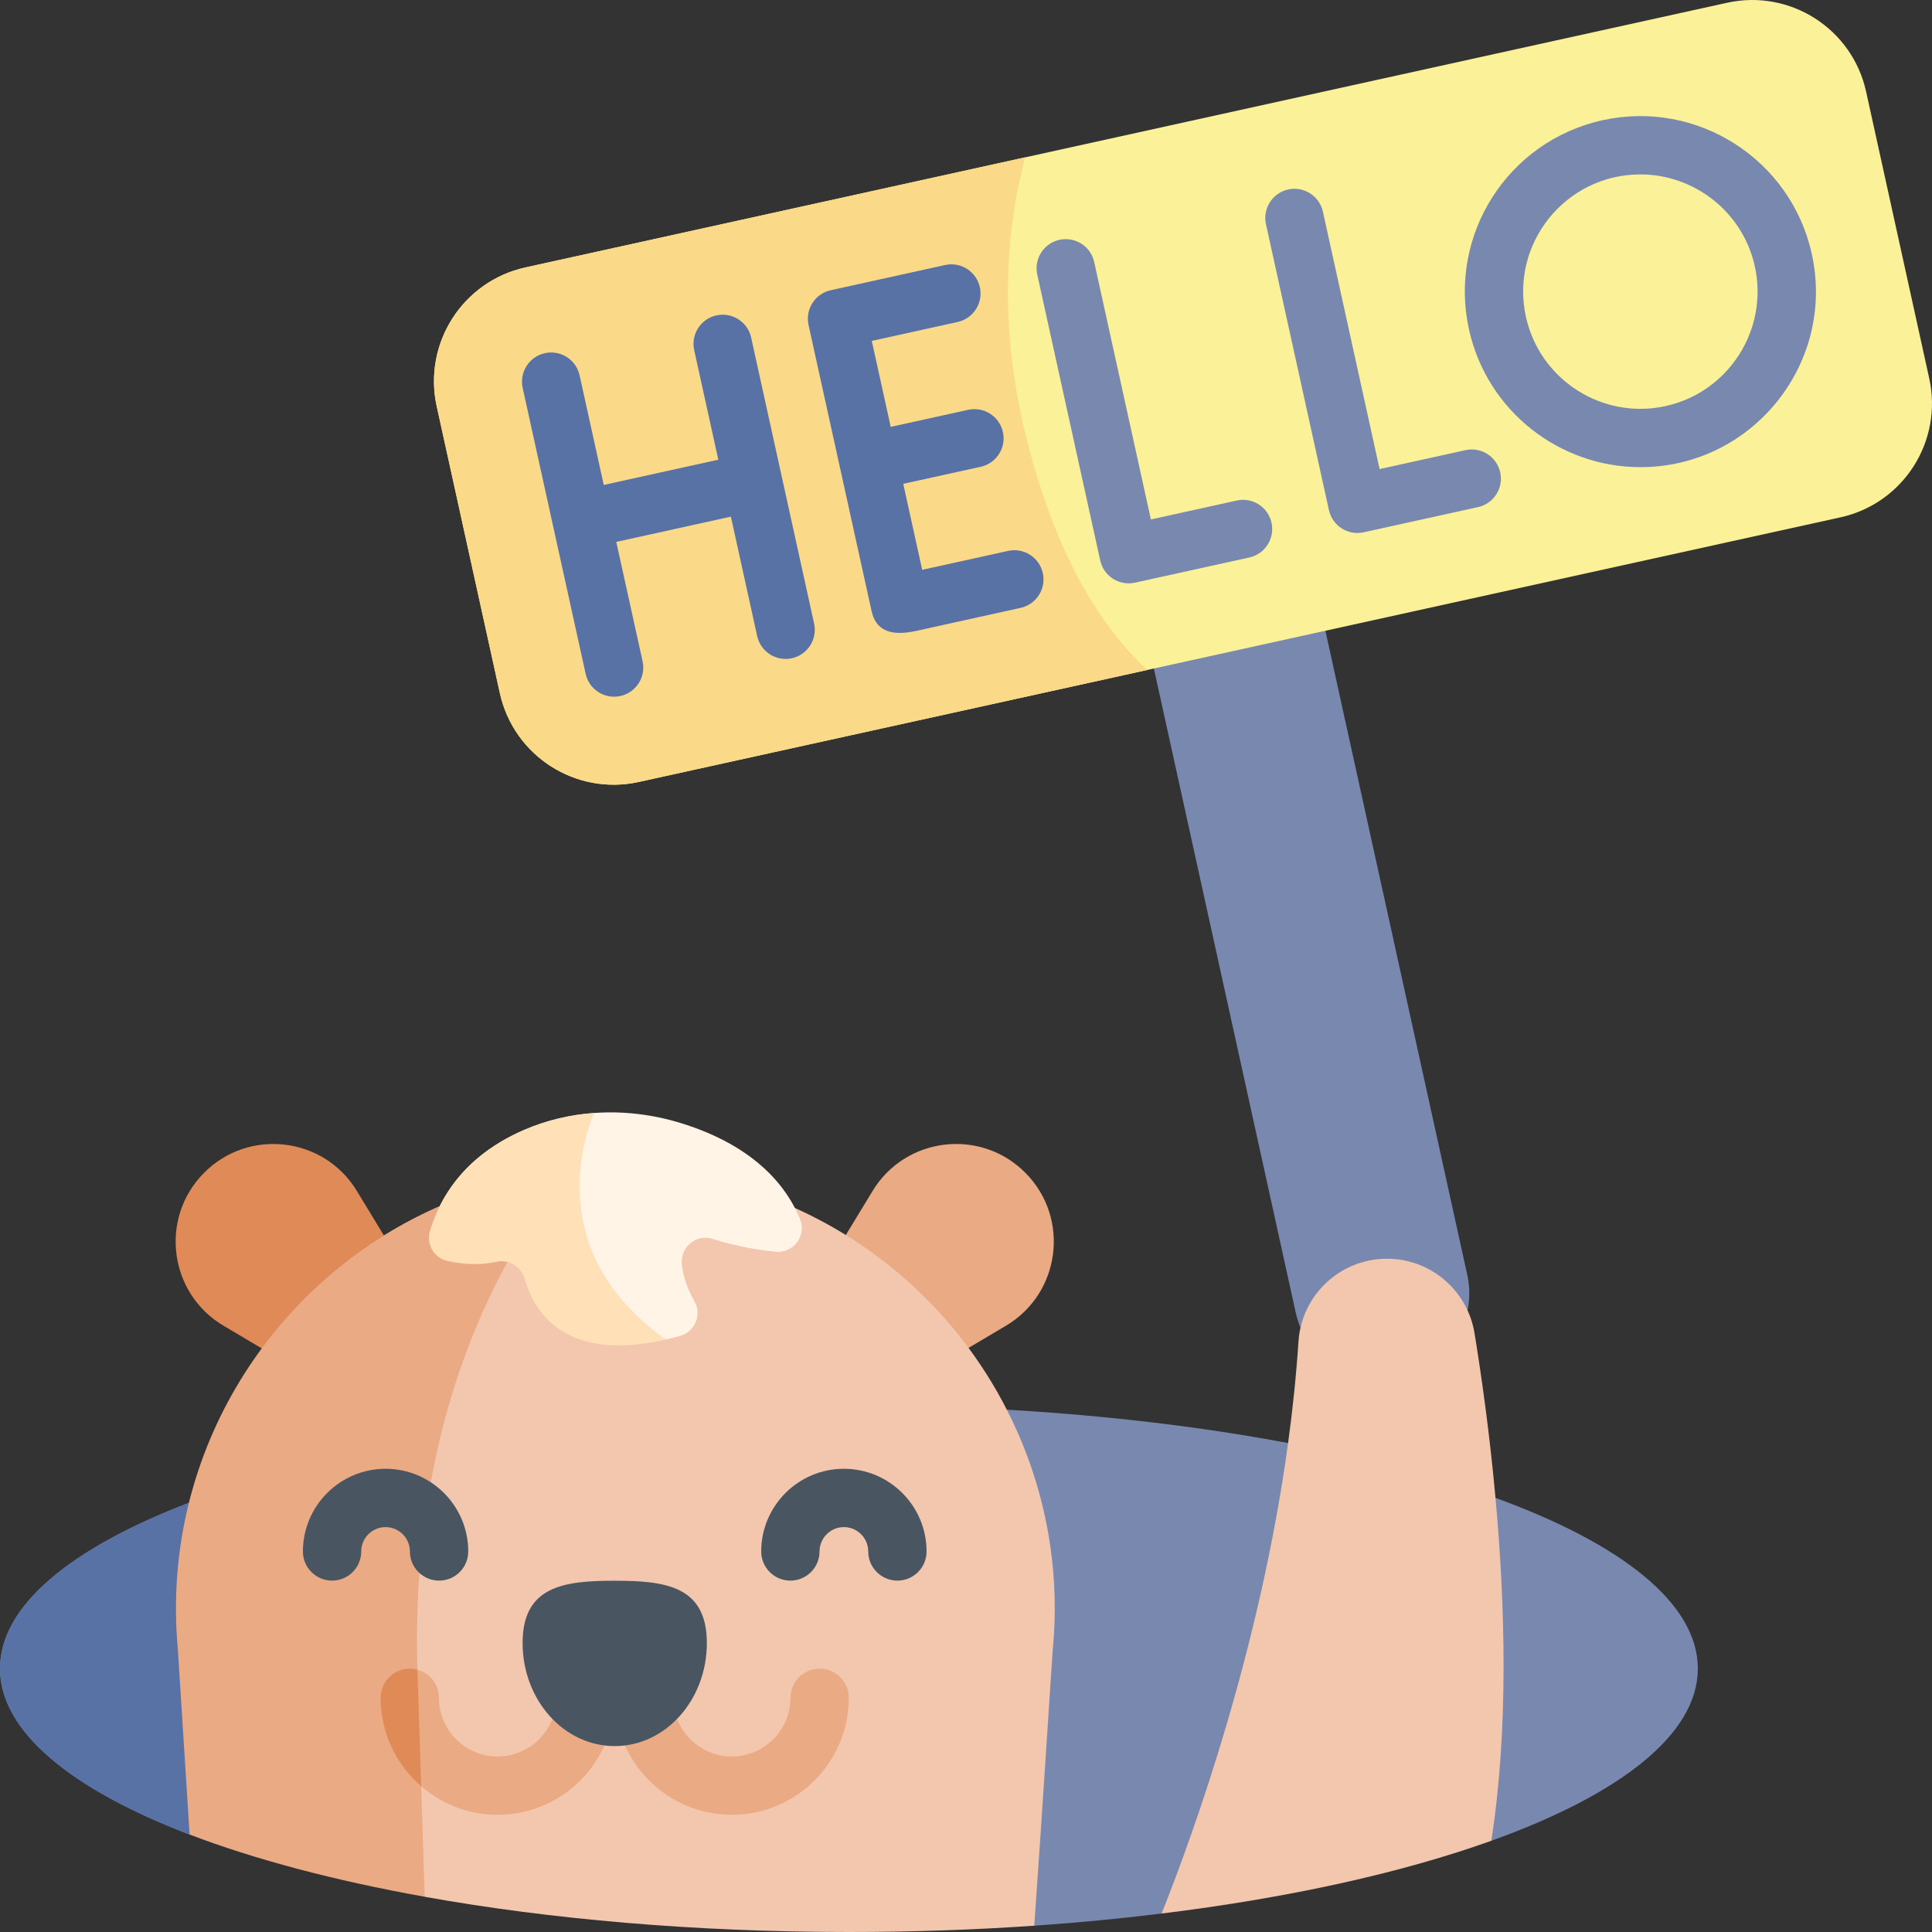 <svg xmlns="http://www.w3.org/2000/svg" width="80" height="80" viewBox="0 0 80 80" fill="none"><rect x="0" y="0" width="80" height="80" fill="#333333" stroke="none"/><path d="M70.304 69.092C70.304 71.817 67.081 74.311 61.752 76.222L56.493 75.146L48.101 79.235C46.406 79.445 44.643 79.614 42.828 79.739L17.536 77.009L7.851 75.964C2.943 74.088 0 71.696 0 69.092C0 66.492 2.93 64.104 7.822 62.229C10.685 61.133 14.218 60.21 18.228 59.526C23.248 58.669 29.016 58.182 35.151 58.182C37.386 58.182 39.572 58.246 41.69 58.372C45.882 58.615 49.812 59.09 53.338 59.753C56.58 60.363 59.479 61.131 61.925 62.023C67.15 63.925 70.304 66.395 70.304 69.092Z" fill="#7888AF"></path><path d="M17.277 68.877L17.536 77.009L7.851 75.964C2.943 74.088 0 71.696 0 69.092C0 66.492 2.93 64.104 7.822 62.229C10.685 61.133 14.218 60.21 18.228 59.526C17.586 62.19 17.195 65.3 17.277 68.877Z" fill="#5972A5"></path><path d="M58.069 56.997L57.86 57.043C55.956 57.462 54.073 56.259 53.654 54.355L46.998 24.132L54.1 22.567L60.757 52.791C61.176 54.695 59.973 56.578 58.069 56.997Z" fill="#7888AF"></path><path d="M76.209 21.422L47.505 27.742L46.505 27.963L26.453 32.379C23.848 32.954 21.273 31.307 20.698 28.702L18.084 16.828C17.509 14.223 19.156 11.646 21.761 11.073L42.238 6.562L42.452 6.515L71.516 0.114C74.121 -0.46 76.696 1.186 77.271 3.791L79.885 15.665C80.46 18.272 78.814 20.848 76.209 21.422Z" fill="#FBF198"></path><path d="M47.505 27.742L46.505 27.963L26.453 32.379C23.848 32.954 21.273 31.307 20.698 28.702L18.084 16.828C17.509 14.223 19.156 11.646 21.761 11.073L42.238 6.562L42.452 6.515C41.802 8.907 41.195 13.064 42.539 18.29C43.63 22.536 45.272 25.661 47.505 27.742Z" fill="#FAD989"></path><path d="M38.234 56.923L34.068 52.713L36.131 49.316C37.497 47.066 40.614 46.699 42.466 48.57C44.317 50.441 43.917 53.554 41.653 54.896L38.234 56.923Z" fill="#EAAA83"></path><path d="M12.675 56.923L16.841 52.713L14.778 49.316C13.412 47.066 10.295 46.699 8.443 48.57C6.592 50.441 6.992 53.554 9.256 54.896L12.675 56.923Z" fill="#DF8A57"></path><path d="M43.593 68.308C43.569 68.573 43.166 74.936 42.828 79.739C40.357 79.91 37.788 80 35.151 80C28.753 80 22.754 79.469 17.586 78.542L10.471 66.563L15.899 51.161C18.15 49.762 20.735 48.84 23.522 48.544C24.164 48.474 24.818 48.439 25.479 48.439C30.112 48.439 34.301 50.158 37.489 52.966C39.227 54.497 40.652 56.335 41.69 58.372C43.223 61.368 43.928 64.793 43.593 68.308Z" fill="#F2C7AE"></path><path d="M17.277 68.877L17.586 78.541C13.854 77.872 10.554 76.996 7.851 75.964C7.603 72.128 7.381 68.486 7.365 68.298C7.17 66.2 7.341 64.157 7.822 62.229C8.727 58.597 10.733 55.371 13.484 52.954C16.213 50.554 19.675 48.952 23.521 48.544C21.223 51.311 17.027 57.9 17.277 68.877Z" fill="#EAAA83"></path><path d="M32.104 51.833C31.025 51.723 30.141 51.499 29.518 51.301C28.85 51.087 28.174 51.618 28.232 52.317C28.28 52.908 28.507 53.45 28.755 53.883C29.072 54.437 28.778 55.144 28.163 55.316C27.958 55.373 27.762 55.424 27.57 55.468L23.522 54.231L20.664 51.005L18.207 49.947C19.014 48.328 20.37 47.364 21.695 46.791C22.62 46.389 23.601 46.159 24.592 46.087C25.793 45.998 27.012 46.143 28.181 46.501C31.363 47.478 32.627 49.239 33.129 50.485C33.408 51.176 32.844 51.908 32.104 51.833Z" fill="#FFF4E5"></path><path d="M27.57 55.468C23.377 56.432 22.107 54.316 21.722 52.948C21.582 52.451 21.078 52.138 20.572 52.246C19.793 52.414 19.067 52.338 18.526 52.214C17.976 52.09 17.638 51.522 17.8 50.979C18.481 48.721 20.109 47.476 21.695 46.791C22.62 46.39 23.601 46.159 24.592 46.087C23.98 47.626 22.794 52.06 27.57 55.468Z" fill="#FFE0B7"></path><path d="M30.303 75.147C27.632 75.147 25.459 72.974 25.459 70.303C25.459 69.636 26 69.096 26.667 69.096C27.333 69.096 27.874 69.636 27.874 70.303C27.874 71.642 28.964 72.732 30.303 72.732C31.642 72.732 32.732 71.642 32.732 70.303C32.732 69.636 33.273 69.096 33.939 69.096C34.606 69.096 35.147 69.636 35.147 70.303C35.147 72.974 32.974 75.147 30.303 75.147Z" fill="#EAAA83"></path><path d="M25.45 70.304C25.45 72.975 23.277 75.146 20.606 75.146C19.397 75.146 18.29 74.702 17.44 73.963C16.413 73.078 15.762 71.766 15.762 70.304C15.762 69.636 16.303 69.097 16.969 69.097C17.079 69.097 17.185 69.111 17.285 69.14C17.799 69.277 18.177 69.745 18.177 70.304C18.177 71.642 19.267 72.732 20.606 72.732C21.945 72.732 23.035 71.642 23.035 70.304C23.035 69.636 23.576 69.097 24.243 69.097C24.909 69.097 25.45 69.636 25.45 70.304Z" fill="#EAAA83"></path><path d="M17.44 73.963C16.413 73.078 15.762 71.766 15.762 70.304C15.762 69.636 16.303 69.097 16.969 69.097C17.079 69.097 17.185 69.111 17.285 69.14L17.44 73.963Z" fill="#DF8A57"></path><path d="M61.752 76.222C58.08 77.54 53.408 78.583 48.101 79.235C49.471 75.79 52.18 68.238 53.337 59.753C53.526 58.372 53.674 56.965 53.767 55.548C53.896 53.619 55.499 52.121 57.431 52.121C58.333 52.121 59.167 52.447 59.812 52.998C60.458 53.547 60.913 54.32 61.058 55.21C61.343 56.961 61.681 59.339 61.925 62.023C62.324 66.405 62.475 71.603 61.752 76.222Z" fill="#F2C7AE"></path><path d="M75.022 10.512C74.16 6.599 70.276 4.115 66.361 4.978C62.438 5.841 59.963 9.716 60.827 13.639C61.573 17.028 64.587 19.344 67.924 19.344C72.563 19.344 76.02 15.04 75.022 10.512ZM68.969 16.815C66.355 17.391 63.761 15.733 63.185 13.119C62.518 10.092 64.825 7.222 67.925 7.222C70.153 7.222 72.166 8.769 72.664 11.031C73.24 13.645 71.582 16.239 68.969 16.815Z" fill="#7888AF"></path><path d="M51.212 20.726L47.656 21.509L45.309 10.851C45.165 10.199 44.521 9.787 43.87 9.931C43.219 10.075 42.807 10.719 42.951 11.37L45.558 23.208C45.701 23.858 46.346 24.271 46.996 24.127L51.731 23.084C52.383 22.941 52.794 22.296 52.651 21.645C52.507 20.994 51.863 20.581 51.212 20.726Z" fill="#7888AF"></path><path d="M60.682 18.64L57.126 19.423L54.779 8.765C54.635 8.114 53.991 7.702 53.34 7.846C52.689 7.989 52.277 8.633 52.421 9.284L55.028 21.122C55.171 21.773 55.816 22.185 56.467 22.041L61.202 20.998C61.853 20.855 62.264 20.211 62.121 19.56C61.977 18.908 61.333 18.496 60.682 18.64Z" fill="#7888AF"></path><path d="M31.104 13.979C30.96 13.328 30.317 12.916 29.665 13.06C29.014 13.203 28.602 13.848 28.745 14.499L29.744 19.035L25 20.08L24.001 15.544C23.857 14.893 23.214 14.48 22.562 14.624C21.911 14.768 21.499 15.412 21.643 16.063L24.25 27.901C24.394 28.554 25.04 28.963 25.689 28.82C26.34 28.677 26.751 28.032 26.608 27.381L25.519 22.439L30.264 21.393L31.352 26.336C31.496 26.99 32.142 27.399 32.791 27.256C33.442 27.112 33.854 26.468 33.71 25.817L31.104 13.979Z" fill="#5972A5"></path><path d="M41.742 22.812L38.186 23.595L37.402 20.034L40.609 19.328C41.26 19.185 41.672 18.541 41.528 17.889C41.385 17.238 40.74 16.826 40.089 16.97L36.883 17.676L36.099 14.116L39.654 13.332C40.306 13.189 40.717 12.545 40.574 11.894C40.43 11.242 39.786 10.831 39.135 10.974L34.4 12.017C33.749 12.161 33.337 12.805 33.48 13.456L36.088 25.294C36.302 26.267 37.113 26.304 37.946 26.123L42.261 25.17C42.913 25.027 43.324 24.382 43.181 23.731C43.037 23.08 42.393 22.668 41.742 22.812Z" fill="#5972A5"></path><path d="M18.182 65.45C17.515 65.45 16.974 64.909 16.974 64.243C16.974 63.687 16.522 63.234 15.966 63.234C15.41 63.234 14.957 63.687 14.957 64.243C14.957 64.909 14.416 65.45 13.75 65.45C13.083 65.45 12.543 64.909 12.543 64.243C12.543 62.355 14.078 60.819 15.966 60.819C17.854 60.819 19.389 62.355 19.389 64.243C19.389 64.909 18.849 65.45 18.182 65.45Z" fill="#495560"></path><path d="M37.159 65.45C36.492 65.45 35.952 64.909 35.952 64.243C35.952 63.687 35.499 63.234 34.943 63.234C34.387 63.234 33.935 63.687 33.935 64.243C33.935 64.909 33.394 65.45 32.727 65.45C32.061 65.45 31.52 64.909 31.52 64.243C31.52 62.355 33.056 60.819 34.943 60.819C36.831 60.819 38.367 62.355 38.367 64.243C38.367 64.909 37.826 65.45 37.159 65.45Z" fill="#495560"></path><path d="M29.269 68.033C29.269 65.676 27.561 65.455 25.454 65.455C23.348 65.455 21.64 65.676 21.64 68.033C21.64 70.391 23.348 72.302 25.454 72.302C27.561 72.302 29.269 70.391 29.269 68.033Z" fill="#495560"></path></svg>